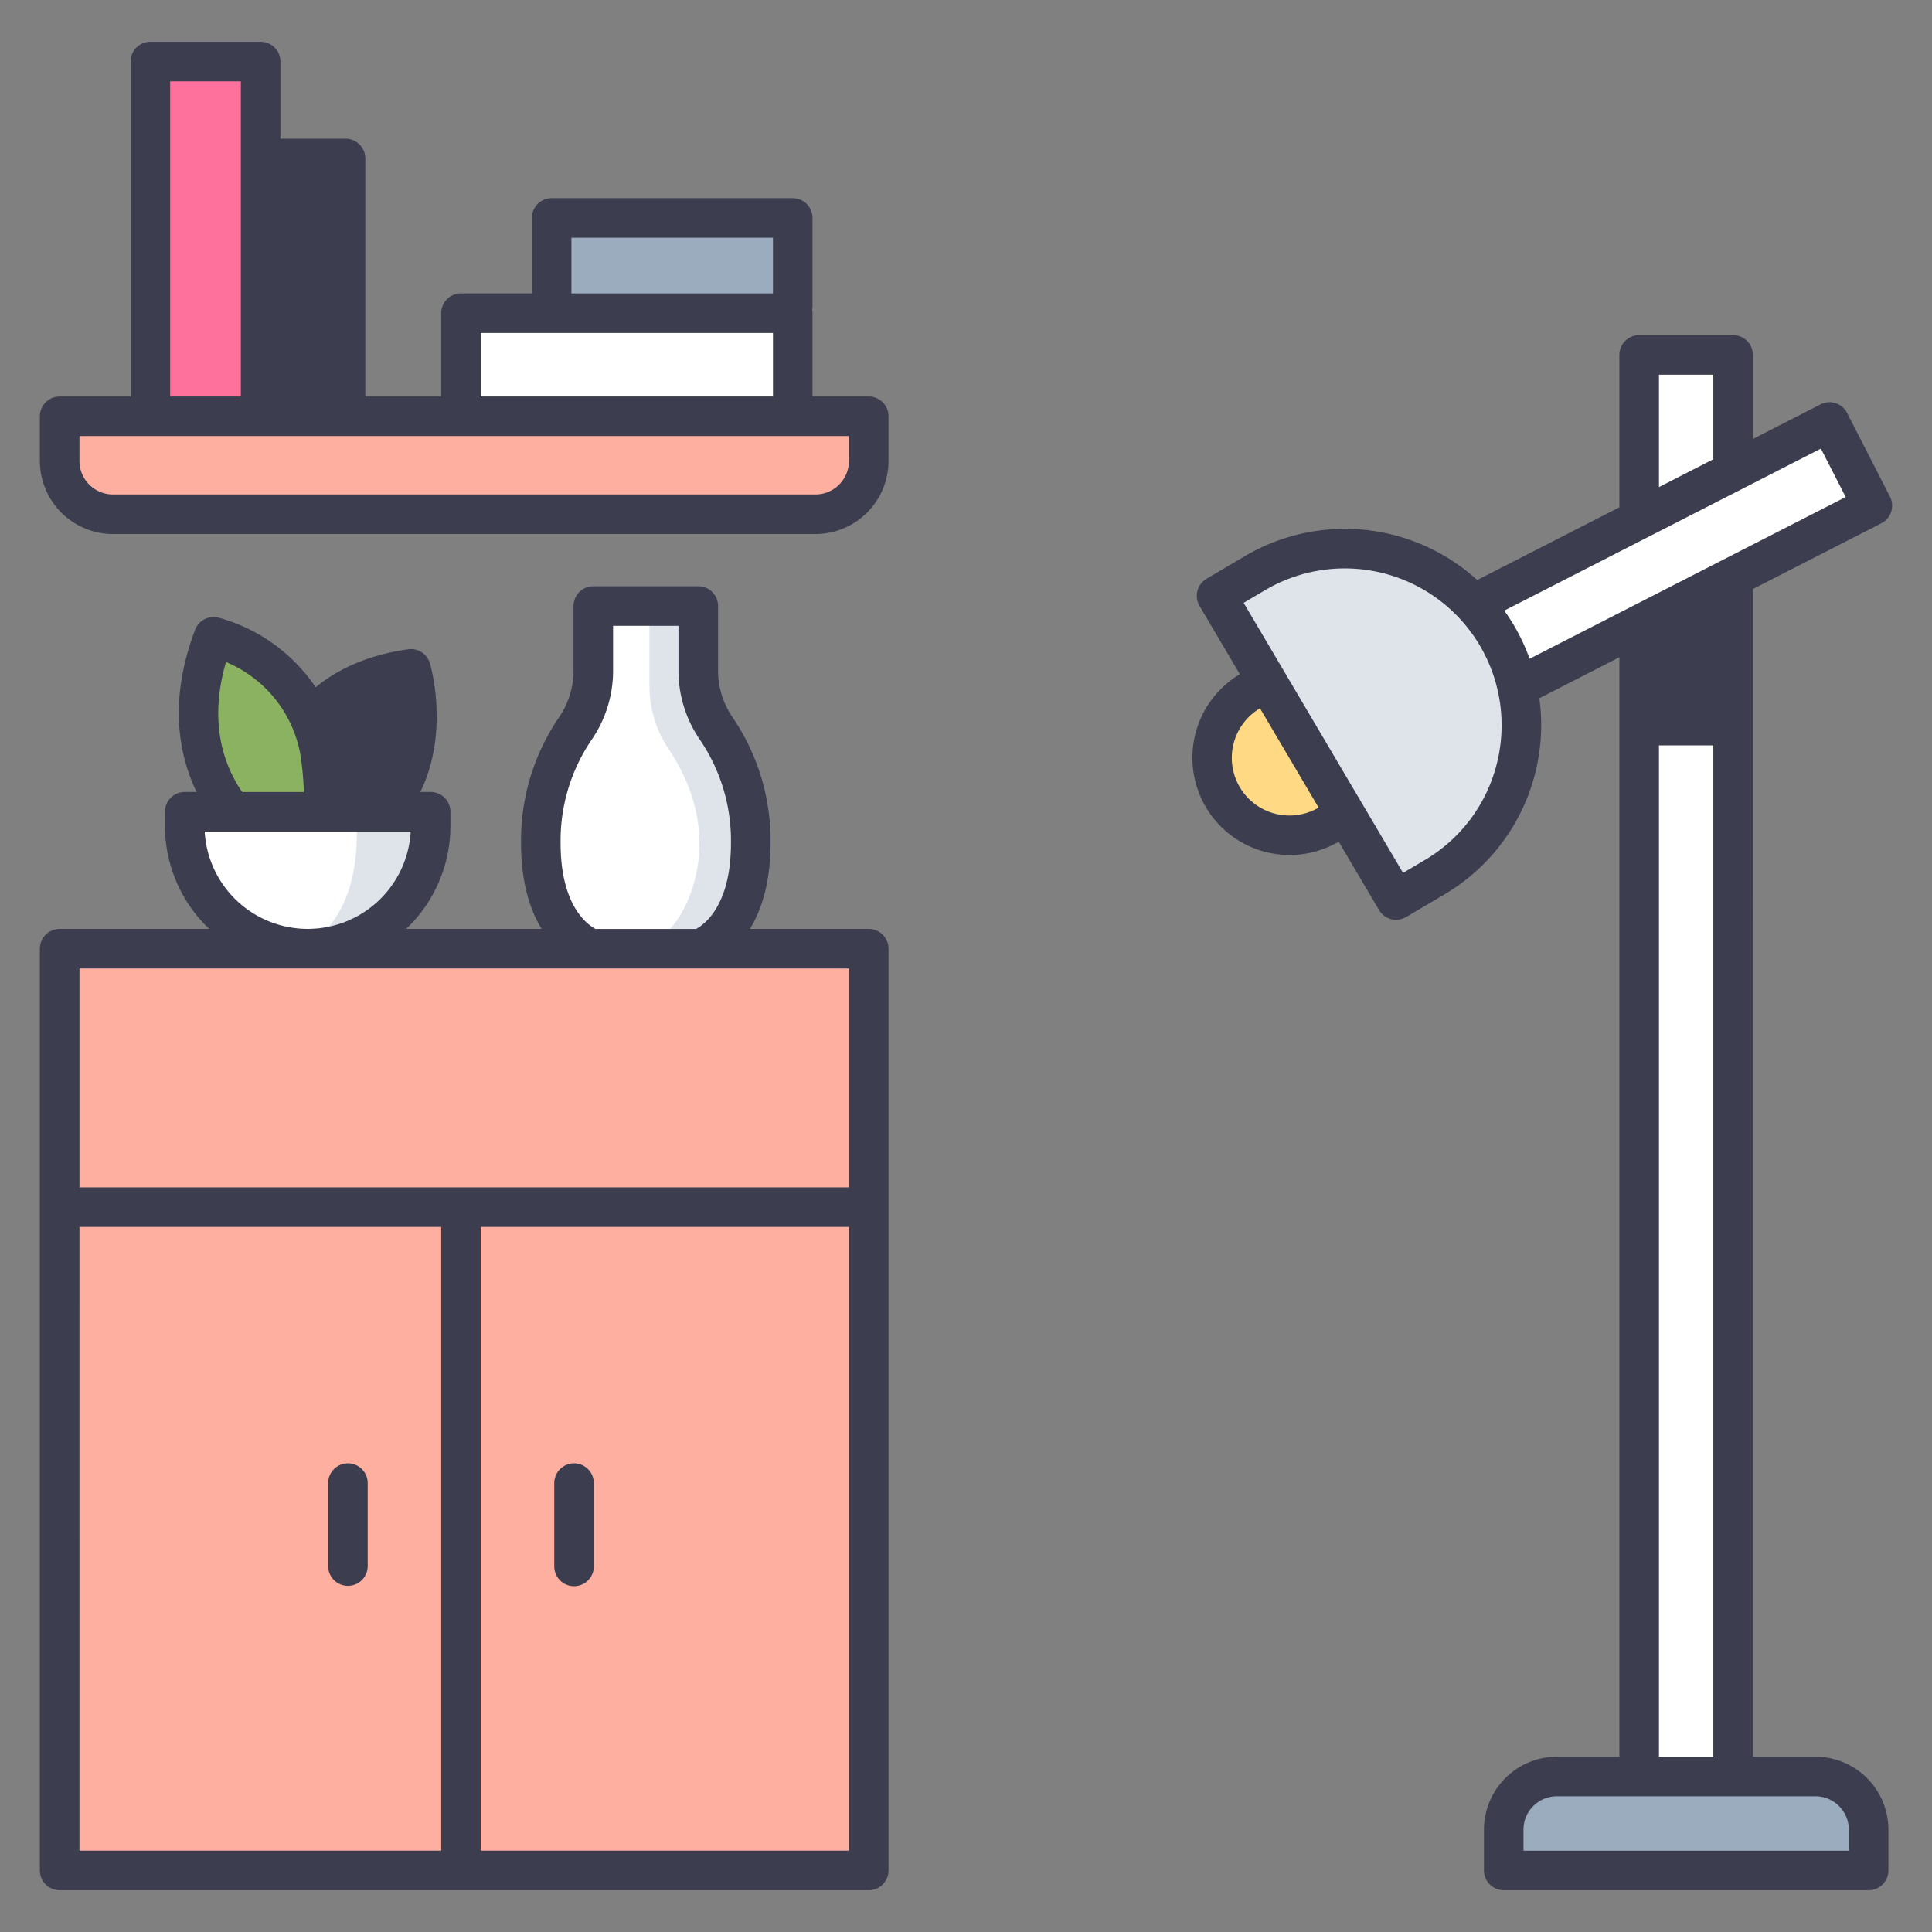<svg id="icons" xmlns="http://www.w3.org/2000/svg" viewBox="0 0 340 340"><rect x="0" y="0" width="340" height="340" fill="#808080" stroke="none"/><title>22_interior design</title><path d="M208.908,127.42h27.26a0,0,0,0,1,0,0v3.45a13.63,13.63,0,0,1-13.63,13.63h0a13.63,13.63,0,0,1-13.63-13.63v-3.45A0,0,0,0,1,208.908,127.42Z" transform="translate(226.516 -124.794) rotate(59.451)" style="fill:#ffd983"/><rect x="10.504" y="166.957" width="142.379" height="162.212" style="fill:#ffaf9f"/><path d="M124.09,129.072c-2.1-3.023-2.677-7.522-2.677-11.2l-.123-11.221H104.41V117.87a18.082,18.082,0,0,1-3.157,10.328,35.084,35.084,0,0,0-6.08,20.187c0,15.737,8.895,18.572,8.895,18.572h15.5s10.461-2.835,10.461-18.572A32.029,32.029,0,0,0,124.09,129.072Z" style="fill:#fff"/><path d="M49.26,146.11s-3.285-24.637,23.057-28.4c0,0,5.474,18.486-8.553,28.4Z" style="fill:#3c3e4f"/><path d="M44.948,146.96s-16.25-11.461-7.355-34.9c0,0,23.092,5.3,18.645,32.671Z" style="fill:#8ab260"/><path d="M54.15,166.957h0a21.638,21.638,0,0,1-21.638-21.638v-2.465H68.419S69.228,166.957,54.15,166.957Z" style="fill:#fff"/><rect x="26.467" y="10.831" width="19.402" height="62.429" style="fill:#ff719d"/><rect x="45.869" y="27.89" width="14.94" height="45.37" style="fill:#3c3e4f"/><rect x="81.125" y="55.115" width="58.386" height="18.145" style="fill:#fff"/><rect x="109.913" y="25.518" width="16.764" height="42.431" transform="translate(71.562 165.029) rotate(-90)" style="fill:#9bacbf"/><rect x="288.467" y="62.463" width="16.533" height="255.412" style="fill:#fff"/><path d="M264.626,312.636h64.216a0,0,0,0,1,0,0v7.179a9.355,9.355,0,0,1-9.355,9.355H273.981a9.355,9.355,0,0,1-9.355-9.355v-7.179A0,0,0,0,1,264.626,312.636Z" transform="translate(593.468 641.804) rotate(-180)" style="fill:#9bacbf"/><path d="M75.788,145.319v-2.465H62.679c.183,4.346,1.234,18.015-9.476,24.079.314.014.629.024.947.024A21.638,21.638,0,0,0,75.788,145.319Z" style="fill:#dfe3ea"/><path d="M114.07,166.957h9.155s8.9-2.835,8.9-18.572a35.084,35.084,0,0,0-6.08-20.187,18.089,18.089,0,0,1-3.157-10.328V106.649h-8.592v14.2a19.747,19.747,0,0,0,3.389,10.994c3.1,4.618,6.9,12.616,4.806,22.087C120.98,160.756,117.462,164.689,114.07,166.957Z" style="fill:#dfe3ea"/><polygon points="288.467 131.176 305 131.176 305 89.741 288.467 98.263 288.467 131.176" style="fill:#3c3e4f"/><rect x="251.279" y="91.299" width="78.774" height="16.533" transform="translate(-13.449 143.315) rotate(-27.095)" style="fill:#fff"/><path d="M215.585,102.251h62.154a0,0,0,0,1,0,0v7.867a31.077,31.077,0,0,1-31.077,31.077h0a31.077,31.077,0,0,1-31.077-31.077v-7.867A0,0,0,0,1,215.585,102.251Z" transform="translate(267.208 396.015) rotate(-120.549)" style="fill:#dfe3ea"/><path d="M10.5,73.261H152.882a0,0,0,0,1,0,0v7.857A9.379,9.379,0,0,1,143.5,90.5H19.883A9.379,9.379,0,0,1,10.5,81.117V73.261A0,0,0,0,1,10.5,73.261Z" style="fill:#ffaf9f"/><path d="M10.5,332.651H152.882a3.483,3.483,0,0,0,3.482-3.482V166.957a3.483,3.483,0,0,0-3.482-3.482h-20.9c2.008-3.309,3.621-8.127,3.621-15.09a38.484,38.484,0,0,0-6.7-22.174,14.517,14.517,0,0,1-2.535-8.341V106.649a3.483,3.483,0,0,0-3.482-3.482H104.41a3.483,3.483,0,0,0-3.482,3.482V117.87a14.522,14.522,0,0,1-2.535,8.342,38.473,38.473,0,0,0-6.7,22.173c0,6.963,1.613,11.781,3.62,15.09H71.483a25.044,25.044,0,0,0,7.787-18.156v-2.464a3.482,3.482,0,0,0-3.482-3.482H73.975c5.152-10.529,1.848-22.085,1.68-22.652a3.482,3.482,0,0,0-3.83-2.458c-6.6.941-12.036,3.2-16.272,6.685a30.3,30.3,0,0,0-17.181-12.277,3.481,3.481,0,0,0-4.035,2.157c-4.814,12.686-2.759,22.295.26,28.545H32.512a3.482,3.482,0,0,0-3.482,3.482v2.464a25.044,25.044,0,0,0,7.787,18.156H10.5a3.483,3.483,0,0,0-3.482,3.482V329.169A3.483,3.483,0,0,0,10.5,332.651Zm3.482-116.727H77.643V325.687H13.986ZM84.607,325.687V215.924H149.4V325.687Zm14.048-177.3a31.541,31.541,0,0,1,5.459-18.2,21.455,21.455,0,0,0,3.778-12.313v-7.739H119.4v7.739a21.449,21.449,0,0,0,3.779,12.313,31.547,31.547,0,0,1,5.458,18.2c0,10.989-4.7,14.326-6.138,15.09H104.794C103.359,162.714,98.655,159.381,98.655,148.385Zm-29.08-26.617c.573,4.15.764,11.692-3.761,17.6H60.436a57.47,57.47,0,0,0-.782-8.145,30.925,30.925,0,0,0-.983-3.744A22.611,22.611,0,0,1,69.575,121.768Zm-29.8-5.262a21.789,21.789,0,0,1,13.036,16,51.692,51.692,0,0,1,.666,6.872H42.611C39.366,134.633,36.687,127.125,39.772,116.506Zm-3.75,29.83H72.278a18.157,18.157,0,0,1-36.256,0Zm68.032,24.1.026,0,.024,0h45.3v38.522H13.986V170.439Z" style="fill:#3c3e4f"/><path d="M19.883,93.979H143.5a12.876,12.876,0,0,0,12.861-12.862V73.261a3.482,3.482,0,0,0-3.482-3.482h-9.889V55.115a3.529,3.529,0,0,0-.066-.654,3.52,3.52,0,0,0,.066-.654V38.351a3.482,3.482,0,0,0-3.482-3.481H97.08A3.481,3.481,0,0,0,93.6,38.351V51.634H81.125a3.482,3.482,0,0,0-3.482,3.481V69.779H64.291V27.89a3.482,3.482,0,0,0-3.482-3.481H49.351V10.831a3.483,3.483,0,0,0-3.482-3.482h-19.4a3.483,3.483,0,0,0-3.482,3.482V69.779H10.5a3.482,3.482,0,0,0-3.482,3.482v7.856A12.877,12.877,0,0,0,19.883,93.979Zm80.678-52.146h35.468v9.8H100.561ZM84.607,58.6h51.422V69.779H84.607ZM57.328,31.372V69.779H49.351V31.372ZM29.949,14.313H42.387V69.779H29.949ZM13.986,76.743H149.4v4.374a5.9,5.9,0,0,1-5.9,5.9H19.883a5.9,5.9,0,0,1-5.9-5.9Z" style="fill:#3c3e4f"/><path d="M325.065,72.681a3.483,3.483,0,0,0-4.685-1.515l-11.9,6.087V62.463A3.482,3.482,0,0,0,305,58.981H288.467a3.482,3.482,0,0,0-3.482,3.482V89.275l-25.02,12.8A34.609,34.609,0,0,0,219.1,97.859l-6.775,4a3.482,3.482,0,0,0-1.229,4.769l7.09,12.012-.127.095a17.112,17.112,0,0,0,17.53,29.392l7.1,12.028a3.48,3.48,0,0,0,4.768,1.228l6.775-4A34.611,34.611,0,0,0,270.9,122.877l14.088-7.208V309.153h-11a12.851,12.851,0,0,0-12.837,12.837v7.179a3.483,3.483,0,0,0,3.482,3.482h64.216a3.482,3.482,0,0,0,3.481-3.482V321.99a12.85,12.85,0,0,0-12.836-12.837h-11V103.648l22.6-11.562A3.481,3.481,0,0,0,332.6,87.4Zm-33.116-6.736h9.569V80.816l-9.569,4.9Zm-73.767,72.586a10.161,10.161,0,0,1,3.555-13.881l10.315,17.477A10.157,10.157,0,0,1,218.182,138.531Zm45.208-4.023a27.415,27.415,0,0,1-12.7,16.878l-3.776,2.229-28.052-47.53,3.776-2.229a27.6,27.6,0,0,1,40.748,30.652ZM325.36,321.99v3.7H268.108v-3.7a5.88,5.88,0,0,1,5.873-5.873h45.506A5.88,5.88,0,0,1,325.36,321.99Zm-23.842-12.837h-9.569V112.106l9.569-4.895ZM269.184,115.93a34.647,34.647,0,0,0-2.754-5.875c-.53-.9-1.1-1.759-1.7-2.6l55.72-28.507,4.359,8.52Z" style="fill:#3c3e4f"/><path d="M61.229,257.521A3.482,3.482,0,0,0,57.747,261v14.6a3.482,3.482,0,0,0,6.964,0V261A3.482,3.482,0,0,0,61.229,257.521Z" style="fill:#3c3e4f"/><path d="M101.021,257.521A3.481,3.481,0,0,0,97.54,261v14.6a3.482,3.482,0,1,0,6.963,0V261A3.482,3.482,0,0,0,101.021,257.521Z" style="fill:#3c3e4f"/></svg>